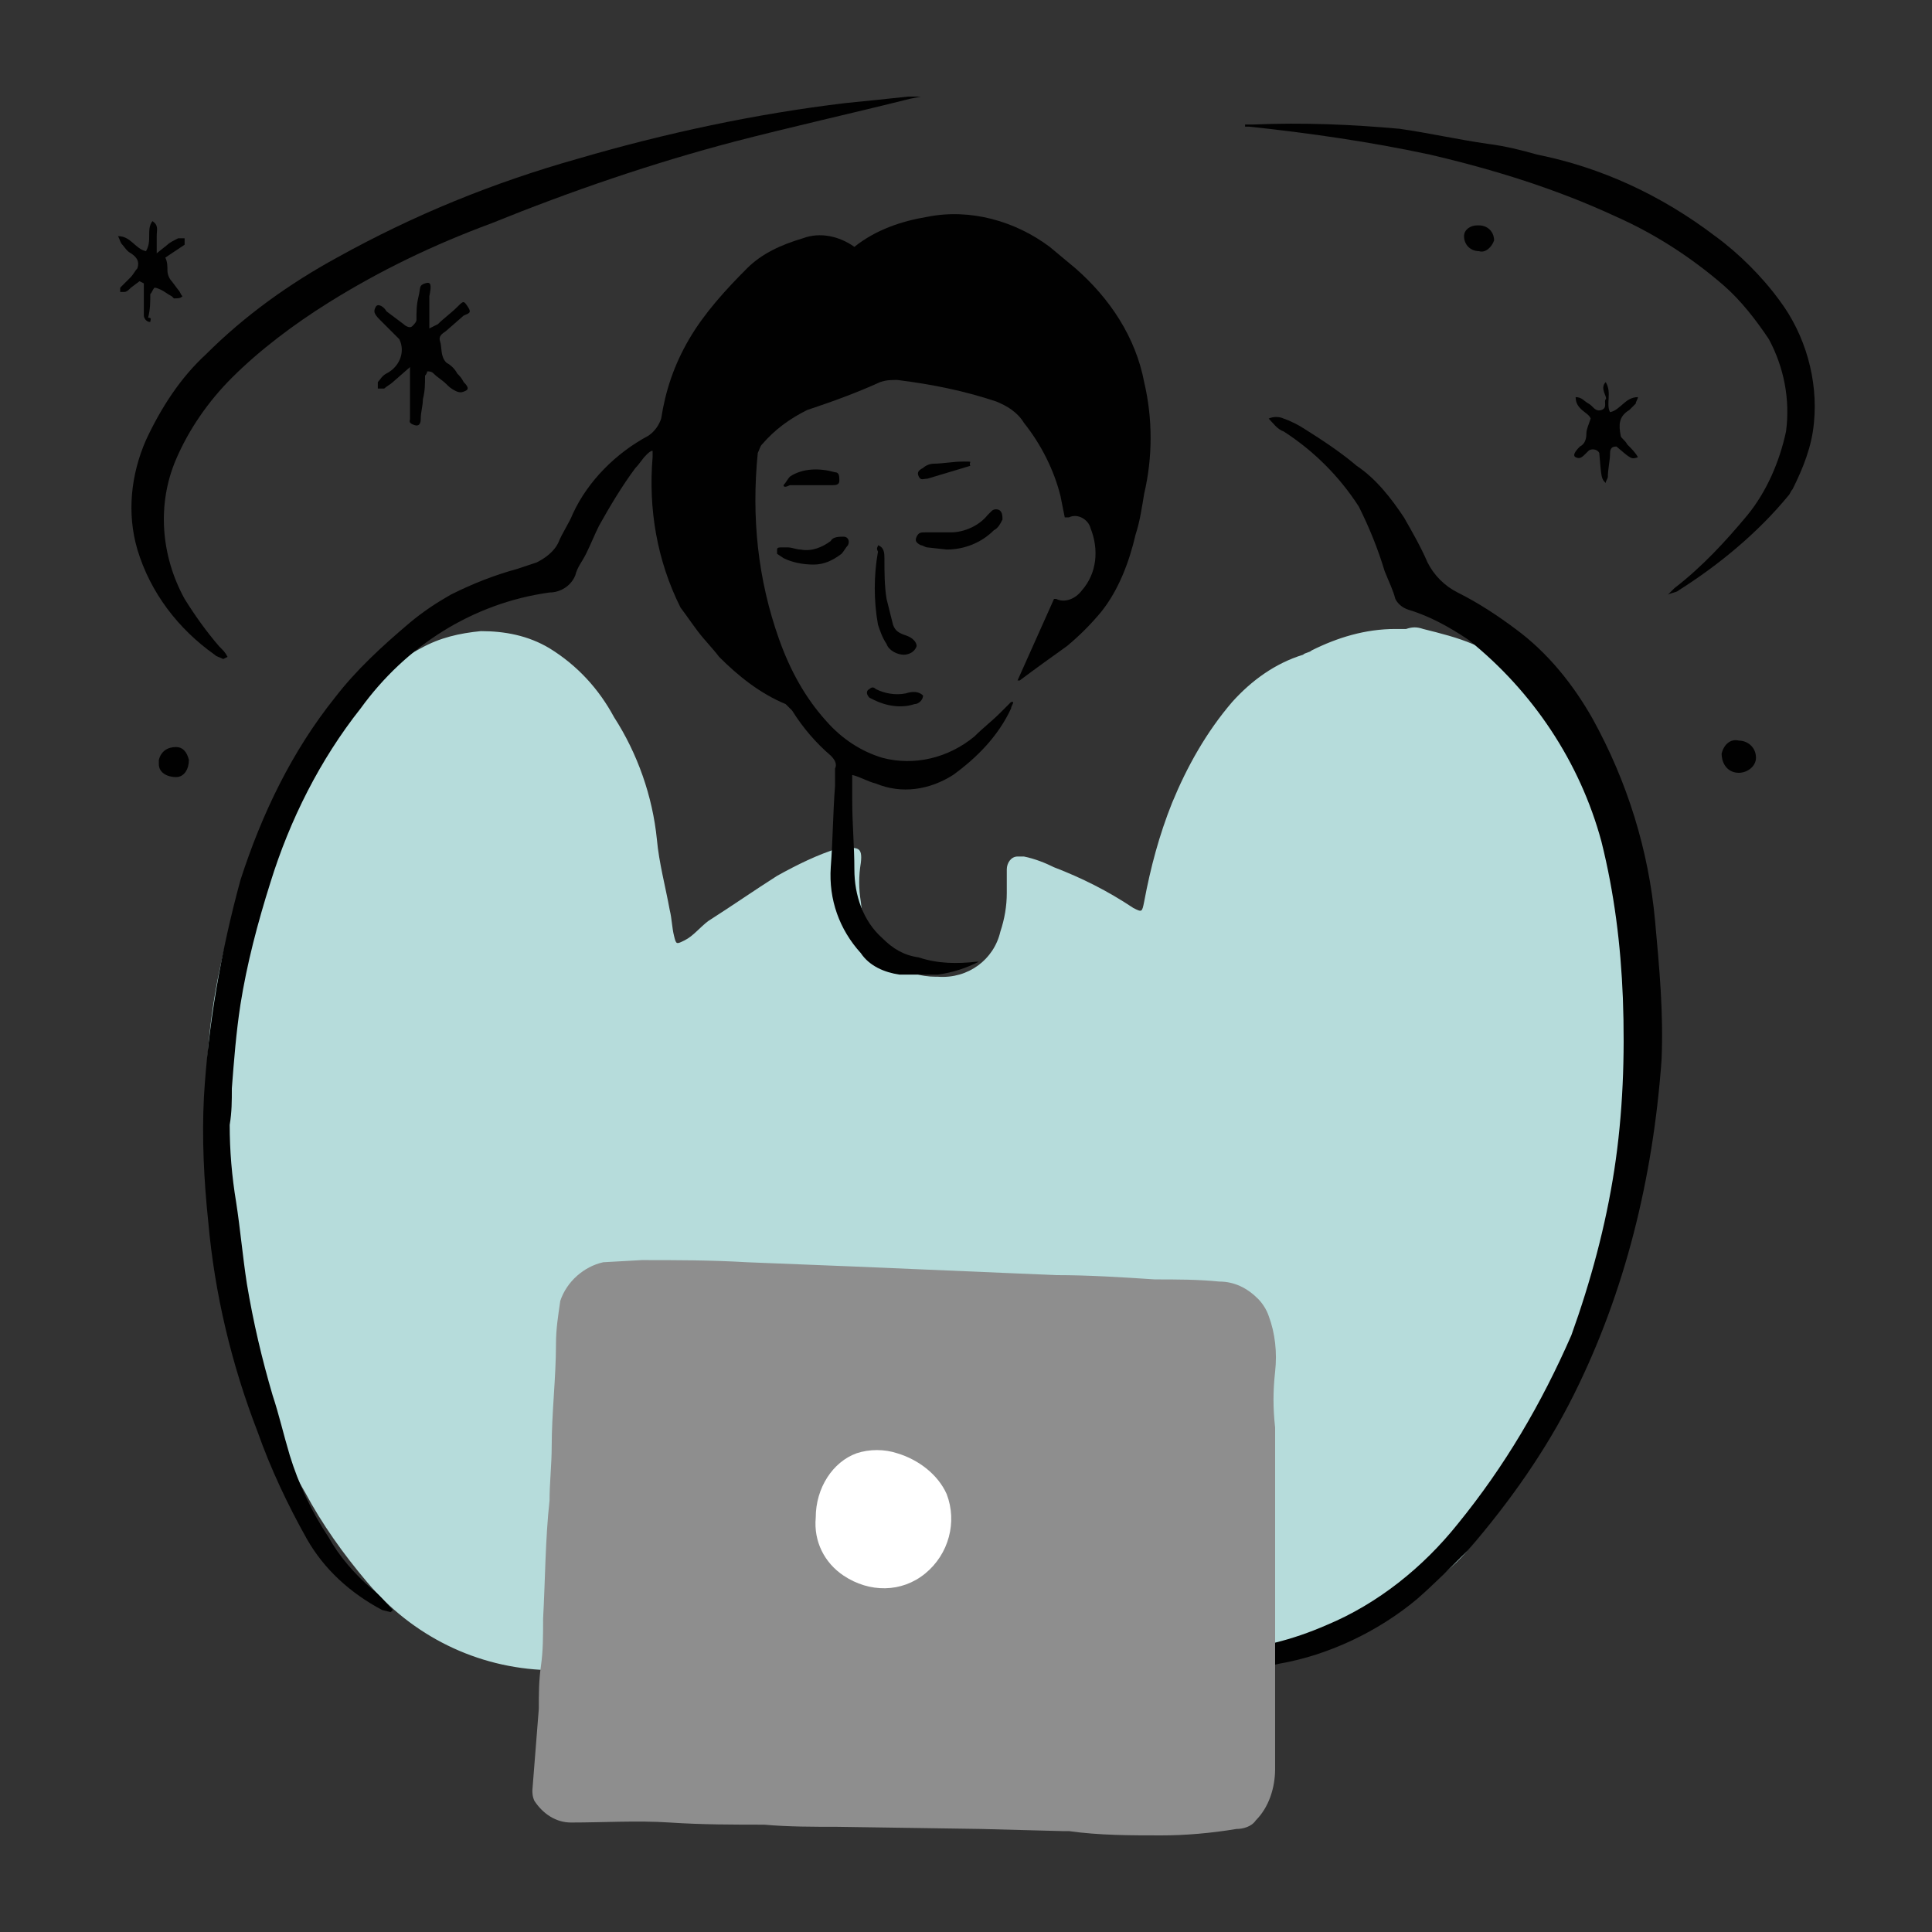 <?xml version="1.0" encoding="utf-8"?>
<svg xmlns="http://www.w3.org/2000/svg" xmlns:xlink="http://www.w3.org/1999/xlink" version="1.1" id="Шар_1" x="0px" y="0px" viewBox="0 0 90 90" style="enable-background:new 0 0 90 90;">
<rect x="0" y="0" width="90" height="90" fill="#333333" stroke="none"/>
<style type="text/css">
	.st0{fill:#B6DCDB;}
	.st1{fill:#010101;}
	.st2{fill:#FFFFFF;}
	.st3{fill:#8E8E8E;}
</style>
<path class="st0" d="M9.7,55c0-1.2-0.1-2.5-0.1-3.8c0-2.4,0.3-4.8,0.9-7.2c0.5-1.8,1.2-3.6,2-5.4c0.7-1.6,1.6-3.2,2.7-4.6&#xD;&#xA;	c1.2-1.6,2.7-2.9,4.4-3.8c0.9-0.5,1.8-0.7,2.8-0.8c1.1,0,2.2,0.2,3.2,0.8c1.3,0.8,2.3,1.9,3,3.2c1.1,1.7,1.8,3.7,2,5.7&#xD;&#xA;	c0.1,1.1,0.4,2.2,0.6,3.3c0.1,0.4,0.1,0.8,0.2,1.2s0.1,0.4,0.5,0.2s0.7-0.6,1.1-0.9c1.1-0.7,2.1-1.4,3.2-2.1c0.9-0.5,1.9-1,2.9-1.3&#xD;&#xA;	h0.2c0.6,0,0.9-0.1,0.8,0.7c-0.1,0.6-0.1,1.2,0,1.8c0.1,1.1,0.6,2.1,1.5,2.8c0.6,0.5,1.3,0.7,2,0.7h0.1c1.4,0.1,2.6-0.8,2.9-2.1&#xD;&#xA;	c0.2-0.6,0.3-1.2,0.3-1.8v-1.1c0-0.3,0.2-0.6,0.5-0.6c0,0,0,0,0,0c0.1,0,0.2,0,0.3,0c0.5,0.1,1,0.3,1.4,0.5c1.3,0.5,2.5,1.1,3.7,1.9&#xD;&#xA;	c0.4,0.2,0.4,0.2,0.5-0.3c0.3-1.6,0.7-3.1,1.3-4.6c0.7-1.7,1.6-3.3,2.8-4.7c0.9-1,2-1.8,3.3-2.2c0.1-0.1,0.3-0.1,0.4-0.2&#xD;&#xA;	c1.2-0.6,2.5-1,3.9-1h0.5c0.3-0.1,0.5-0.1,0.8,0c0.8,0.2,1.6,0.4,2.3,0.7c0.3,0.1,0.5,0.2,0.7,0.4c0.3,0.4,0.7,0.7,1,1.1&#xD;&#xA;	c0.2,0.2,0.4,0.4,0.6,0.6c1,0.9,1.8,1.9,2.4,3c0.9,1.5,1.4,3.2,1.7,4.9c0.3,1.4,0.7,2.9,0.9,4.4c0.1,1.2,0.2,2.3,0.4,3.5&#xD;&#xA;	s0,1.9,0.1,2.9c0,0.4,0,0.7,0,1.1c0,0.2,0,0.4,0,0.6c0,1.7-0.2,3.4-0.7,5c-0.8,3.1-2,6.1-3.5,8.9c-1.1,2.1-2.4,4.1-3.9,5.9&#xD;&#xA;	c-0.6,0.7-1.3,1.2-2,1.7c-1.7,1.3-3.6,2.2-5.7,2.7c-0.7,0.2-1.4,0.3-2.1,0.3c-0.4,0-0.8,0-1.2-0.1c-1.1-0.2-2.1-0.6-3-1.2&#xD;&#xA;	c-0.1,0-0.2-0.1-0.2-0.2c-0.8-0.9-1.8-1.6-2.7-2.4c-0.1-0.1-0.1-0.1-0.2-0.2c-0.2-0.5-0.8-0.7-1.3-0.6c-1.1,0.2-2.2,0-3.2,0.2h-0.2&#xD;&#xA;	c-1.2,0-2.5,0.1-3.7,0.1c-1,0-1.9,0.1-2.9,0.2h-0.3c-1.2,0-2.3,0.2-3.5,0.1c-0.3,0-0.6,0.1-0.7,0.3c-0.1,0.1-0.1,0.2-0.2,0.2&#xD;&#xA;	c-0.6,0.2-1.1,0.6-1.4,1.2c-0.6,0.7-1.4,1.3-2.2,1.8c-1.8,1.1-3.9,1.6-6.1,1.4c-3.3-0.1-6.3-1.6-8.4-4.1c-1.1-1.3-2.1-2.7-2.9-4.2&#xD;&#xA;	c-0.7-1.2-1.3-2.4-1.9-3.7c-0.6-1.4-1.2-2.9-1.6-4.4c-0.4-1.4-0.6-2.7-0.8-4.1C9.7,56.7,9.7,55.9,9.7,55z"/>
<path class="st1" d="M39.8,11.5c1-0.8,2.2-1.2,3.4-1.4c2-0.4,4.1,0.2,5.7,1.4l1.2,1c1.6,1.4,2.8,3.2,3.2,5.3c0.4,1.7,0.4,3.5,0,5.2&#xD;&#xA;	c-0.1,0.6-0.2,1.3-0.4,1.9c-0.3,1.3-0.8,2.6-1.6,3.6c-0.5,0.6-1,1.1-1.6,1.6c-0.7,0.5-1.4,1-2.2,1.6h-0.1l1.7-3.8h0.1&#xD;&#xA;	c0.4,0.2,0.9,0,1.2-0.4c0.7-0.8,0.8-1.9,0.4-2.9c-0.1-0.4-0.6-0.7-1-0.5c0,0,0,0,0,0h-0.2l-0.2-1c-0.3-1.2-0.9-2.4-1.7-3.4&#xD;&#xA;	c-0.3-0.5-0.8-0.8-1.3-1c-1.5-0.5-3-0.8-4.6-1c-0.3,0-0.5,0-0.8,0.1c-1.1,0.5-2.2,0.9-3.4,1.3c-0.8,0.4-1.5,0.9-2.1,1.6&#xD;&#xA;	c-0.1,0.1-0.1,0.2-0.2,0.4c-0.3,3,0,5.9,1,8.7c0.5,1.4,1.2,2.7,2.2,3.8c0.7,0.8,1.6,1.4,2.6,1.7c1.5,0.4,3.1,0,4.3-1&#xD;&#xA;	c0.4-0.4,0.8-0.7,1.2-1.1c0.2-0.2,0.3-0.3,0.5-0.5h0.1c0,0.1-0.1,0.2-0.1,0.3c-0.6,1.3-1.6,2.3-2.7,3.1c-1.1,0.7-2.4,0.9-3.6,0.4&#xD;&#xA;	c-0.4-0.1-0.7-0.3-1.1-0.4v1.2c0,1.1,0.1,2.1,0.1,3.2c0,1.2,0.4,2.4,1.3,3.2c0.5,0.5,1,0.8,1.7,0.9c0.9,0.3,1.8,0.3,2.7,0.2h0.1&#xD;&#xA;	c-0.6,0.3-1.2,0.5-1.9,0.6c-0.6,0-1.2,0-1.8,0c-0.7-0.1-1.4-0.4-1.8-1c-1-1.1-1.5-2.5-1.4-4c0.1-1.3,0.1-2.5,0.2-3.8v-0.8&#xD;&#xA;	c0.1-0.2,0-0.4-0.2-0.6c-0.7-0.6-1.3-1.3-1.8-2.1c-0.1-0.1-0.2-0.2-0.3-0.3c-1.2-0.5-2.2-1.3-3.1-2.2c-0.3-0.4-0.7-0.8-1-1.2&#xD;&#xA;	c-0.3-0.4-0.5-0.7-0.8-1.1c-1.1-2.2-1.5-4.6-1.3-7v-0.3c-0.1,0-0.2,0.1-0.3,0.2c-0.2,0.2-0.3,0.4-0.5,0.6c-0.6,0.8-1.2,1.8-1.7,2.7&#xD;&#xA;	c-0.2,0.4-0.4,0.9-0.6,1.3s-0.4,0.6-0.5,1c-0.2,0.5-0.7,0.8-1.2,0.8c-3.6,0.5-6.7,2.5-8.8,5.4c-1.9,2.4-3.3,5.2-4.2,8.1&#xD;&#xA;	c-0.6,1.9-1.1,3.8-1.4,5.7c-0.2,1.3-0.3,2.6-0.4,3.9c0,0.6,0,1.1-0.1,1.7c0,1.2,0.1,2.4,0.3,3.6c0.2,1.3,0.3,2.5,0.5,3.8&#xD;&#xA;	c0.3,1.8,0.7,3.5,1.2,5.2c0.3,0.9,0.5,1.8,0.8,2.8c0.4,1.3,1,2.6,1.8,3.8c0.5,0.9,1.2,1.7,2,2.4c0.4,0.3,0.7,0.7,1,1l-0.1,0.1&#xD;&#xA;	L17.8,75c-1.5-0.8-2.7-1.9-3.5-3.3c-0.9-1.6-1.7-3.3-2.3-5c-1.2-3.1-2-6.4-2.3-9.8C9.5,55,9.4,53,9.5,51.1c0.2-3.4,0.8-6.8,1.7-10.1&#xD;&#xA;	c1-3.1,2.4-6,4.4-8.5c1-1.3,2.2-2.4,3.5-3.5c0.6-0.5,1.2-0.9,1.9-1.3c1-0.5,2-0.9,3.1-1.2c0.3-0.1,0.6-0.2,0.9-0.3&#xD;&#xA;	c0.4-0.2,0.8-0.5,1-0.9c0.2-0.5,0.5-0.9,0.7-1.4c0.7-1.5,2-2.8,3.5-3.6c0.3-0.2,0.5-0.5,0.6-0.8c0.2-1.3,0.6-2.5,1.3-3.7&#xD;&#xA;	c0.7-1.2,1.7-2.3,2.7-3.3c0.7-0.7,1.6-1.1,2.6-1.4C38.2,10.8,39.1,11,39.8,11.5z"/>
<path class="st1" d="M56.4,77c0.1-0.1,0.3-0.1,0.5-0.1c1.7-0.1,3.3-0.5,4.9-1.2c2.4-1,4.5-2.7,6.1-4.7c2.2-2.7,3.9-5.6,5.3-8.8&#xD;&#xA;	c0.9-2.5,1.6-5.1,2-7.7c0.4-2.6,0.5-5.3,0.4-8c-0.1-2.5-0.4-4.9-1-7.3c-1-3.7-3.2-7-6.2-9.4c-0.9-0.6-1.8-1.1-2.8-1.4&#xD;&#xA;	c-0.3-0.1-0.5-0.3-0.6-0.5c-0.1-0.4-0.3-0.8-0.5-1.3c-0.3-1-0.7-2-1.2-3c-0.9-1.4-2.1-2.6-3.5-3.5c-0.3-0.1-0.5-0.4-0.7-0.6&#xD;&#xA;	c0.2-0.1,0.5-0.1,0.7,0c0.3,0.1,0.7,0.3,1,0.5c0.8,0.5,1.7,1.1,2.4,1.7c0.9,0.6,1.6,1.5,2.2,2.4c0.4,0.7,0.8,1.4,1.1,2.1&#xD;&#xA;	c0.3,0.6,0.8,1.1,1.4,1.4c1,0.5,1.9,1.1,2.7,1.7c1.5,1.1,2.7,2.6,3.6,4.2c1.6,2.9,2.6,6.1,2.9,9.4c0.2,2.2,0.4,4.3,0.3,6.5&#xD;&#xA;	C77,54.9,75.7,60.2,73.3,65c-1.3,2.6-3,5-4.9,7.2c-0.8,0.8-1.6,1.6-2.4,2.3c-1.8,1.5-4.1,2.6-6.4,3c-0.8,0.2-1.5,0.2-2.3,0&#xD;&#xA;	c-0.3-0.1-0.6-0.2-0.8-0.3L56.4,77z"/>
<path class="st1" d="M10.4,30.7c-0.2-0.1-0.3-0.1-0.4-0.2c-1.7-1.2-3-2.9-3.6-4.9c-0.5-1.7-0.3-3.5,0.4-5.1c0.7-1.5,1.6-2.9,2.8-4&#xD;&#xA;	c1.8-1.8,3.9-3.3,6.1-4.5C19.3,10,23,8.5,26.9,7.4c4.1-1.2,8.3-2.1,12.5-2.6c1-0.1,2-0.2,2.9-0.3c0.2,0,0.4,0,0.6,0l-0.5,0.1&#xD;&#xA;	c-2.8,0.7-5.5,1.3-8.2,2c-3.8,1-7.6,2.3-11.3,3.8c-2.7,1-5.2,2.2-7.6,3.7c-1.6,1-3.2,2.2-4.5,3.5c-1.1,1.1-2,2.4-2.6,3.8&#xD;&#xA;	c-0.9,2.1-0.7,4.5,0.4,6.5c0.5,0.8,1,1.5,1.6,2.2c0.2,0.2,0.3,0.3,0.4,0.5L10.4,30.7z"/>
<path class="st1" d="M58,5.8h0.4c2.3-0.1,4.6,0,6.8,0.2c1.4,0.2,2.7,0.5,4.1,0.7c0.8,0.1,1.6,0.3,2.3,0.5c3,0.6,5.8,1.9,8.3,3.8&#xD;&#xA;	c1.1,0.8,2.2,1.9,3,3c1.2,1.6,1.8,3.7,1.6,5.7c-0.1,1.1-0.5,2.1-1,3.1c-0.1,0.1-0.1,0.2-0.2,0.3c-1.4,1.7-3.2,3.2-5.1,4.4&#xD;&#xA;	c-0.1,0.1-0.3,0.1-0.5,0.2l0.3-0.3c1.3-1,2.4-2.2,3.4-3.4c0.9-1.1,1.5-2.5,1.8-3.9c0.2-1.5-0.1-3-0.8-4.3c-0.6-0.9-1.3-1.8-2.1-2.5&#xD;&#xA;	c-1.5-1.3-3.2-2.4-5-3.2c-2.8-1.3-5.7-2.2-8.7-2.9c-2.8-0.6-5.6-1-8.4-1.3h-0.2L58,5.8z"/>
<path class="st1" d="M18.6,15.8l-0.9-0.9c-0.3-0.3-0.3-0.4-0.2-0.6s0.4,0,0.5,0.2l0.8,0.6c0.1,0.1,0.3,0.2,0.4,0.1&#xD;&#xA;	c0.1-0.1,0.2-0.2,0.2-0.3c0-0.4,0-0.7,0.1-1.1c0.1-0.4,0-0.5,0.3-0.6s0.3,0.1,0.2,0.6v1.5l0.4-0.2c0.3-0.3,0.6-0.5,0.9-0.8&#xD;&#xA;	s0.3-0.3,0.5,0s0,0.3-0.2,0.4l-0.8,0.7c-0.1,0.1-0.4,0.2-0.3,0.5s0,0.7,0.3,1c0.2,0.1,0.4,0.3,0.5,0.5c0.1,0.1,0.2,0.2,0.3,0.4&#xD;&#xA;	c0.1,0.1,0.3,0.3,0.1,0.4s-0.3,0.1-0.5,0c-0.2-0.1-0.3-0.2-0.4-0.3c-0.2-0.2-0.4-0.3-0.6-0.5c-0.1-0.1-0.2-0.1-0.3-0.1&#xD;&#xA;	c0,0.1-0.1,0.2-0.1,0.2c0,0.4,0,0.7-0.1,1.1c0,0.3-0.1,0.6-0.1,0.9c0,0.1,0,0.4-0.3,0.3s-0.2-0.2-0.2-0.3v-2c0-0.1,0-0.3,0-0.4&#xD;&#xA;	l-0.8,0.7c-0.1,0.1-0.3,0.2-0.4,0.3c-0.1,0-0.2,0-0.3,0c0-0.1,0-0.2,0-0.3c0.1-0.1,0.2-0.3,0.4-0.4l0,0&#xD;&#xA;	C18.6,17.1,18.9,16.4,18.6,15.8z"/>
<path class="st1" d="M74.8,17.8c0.3,0.5,0,1,0.2,1.4c0.5-0.1,0.7-0.7,1.3-0.7c0,0.1-0.1,0.2-0.1,0.3c-0.1,0.1-0.2,0.2-0.3,0.3&#xD;&#xA;	c-0.5,0.3-0.5,0.7-0.4,1.2c0,0.1,0.2,0.2,0.3,0.4c0.2,0.2,0.4,0.4,0.5,0.6c-0.3,0.1-0.3,0.1-1-0.5c-0.3,0-0.3,0.2-0.3,0.4&#xD;&#xA;	s-0.1,0.7-0.1,1c0,0.1-0.1,0.2-0.1,0.3c-0.2-0.2-0.2-0.2-0.3-1.4c-0.1-0.2-0.4-0.2-0.5-0.1c0,0,0,0-0.1,0.1&#xD;&#xA;	c-0.2,0.2-0.3,0.3-0.5,0.2s0.1-0.4,0.2-0.5c0.2-0.1,0.3-0.3,0.3-0.6c0-0.2,0.1-0.4,0.2-0.7c-0.1-0.3-0.7-0.4-0.7-1&#xD;&#xA;	c0.3,0,0.4,0.2,0.6,0.3s0.3,0.4,0.6,0.3s0.1-0.4,0.2-0.5S74.5,18.1,74.8,17.8z"/>
<path class="st1" d="M6.5,13.1l-0.4,0.3c-0.1,0.1-0.2,0.2-0.3,0.2c-0.1,0-0.1,0-0.2,0c0-0.1,0-0.1,0-0.2c0.2-0.2,0.3-0.3,0.5-0.5&#xD;&#xA;	c0.1-0.1,0.2-0.3,0.3-0.4c0.1-0.3,0-0.5-0.3-0.7c-0.2-0.1-0.3-0.3-0.4-0.4c-0.1-0.1-0.1-0.2-0.2-0.4c0.6,0,0.8,0.6,1.3,0.7&#xD;&#xA;	c0.3-0.5,0-1,0.3-1.4c0.3,0.2,0.2,0.4,0.2,0.7c0,0.2,0,0.5,0,0.8l0.5-0.4c0.1-0.1,0.3-0.2,0.5-0.3h0.3c0,0.1,0,0.2,0,0.3l-0.9,0.6&#xD;&#xA;	c0.1,0.2,0.1,0.4,0.1,0.6c0,0.2,0.1,0.4,0.2,0.5l0.3,0.4c0.1,0.1,0.1,0.2,0.2,0.3c-0.1,0.1-0.2,0.1-0.4,0.1l-0.1-0.1&#xD;&#xA;	c-0.2-0.1-0.3-0.2-0.5-0.3c-0.2-0.1-0.3-0.1-0.3-0.1c-0.1,0.1-0.1,0.2-0.2,0.3c0,0.4,0,0.7-0.1,1.1C7.1,14.8,7,14.9,7,15&#xD;&#xA;	c-0.2,0-0.3-0.2-0.3-0.3v-1.1c0-0.1,0-0.3,0-0.4L6.5,13.1z"/>
<path class="st1" d="M40.9,25.4c0.3,0.1,0.3,0.4,0.3,0.6c0,0.6,0,1.3,0.1,1.9c0.1,0.4,0.2,0.8,0.3,1.2c0.1,0.3,0.3,0.4,0.6,0.5l0,0&#xD;&#xA;	c0.3,0.1,0.5,0.3,0.5,0.5c-0.1,0.3-0.4,0.4-0.6,0.4c-0.3,0-0.7-0.2-0.8-0.5c-0.2-0.3-0.3-0.6-0.4-0.9c-0.2-1.1-0.2-2.3,0-3.4&#xD;&#xA;	C40.8,25.5,40.9,25.5,40.9,25.4z"/>
<path class="st1" d="M44.1,25.6l-0.9-0.1c-0.1,0-0.2-0.1-0.3-0.1c-0.2-0.1-0.3-0.2-0.2-0.4s0.2-0.2,0.4-0.2h1.2&#xD;&#xA;	c0.6,0,1.3-0.3,1.7-0.8c0.1-0.1,0.1-0.1,0.2-0.2c0.1-0.1,0.3-0.1,0.4,0c0.1,0.1,0.1,0.3,0.1,0.4c-0.1,0.2-0.2,0.4-0.4,0.5&#xD;&#xA;	C45.7,25.3,44.9,25.6,44.1,25.6z"/>
<path class="st1" d="M37.9,26.3c-0.5,0-1-0.1-1.4-0.3l-0.3-0.2c0-0.1,0-0.1,0-0.2c0-0.1,0.1-0.1,0.2-0.1c0.1,0,0.2,0,0.3,0&#xD;&#xA;	c0.2,0,0.4,0.1,0.6,0.1c0.5,0.1,1-0.1,1.4-0.4c0.1-0.2,0.4-0.2,0.6-0.2c0.2,0,0.3,0.2,0.2,0.4c-0.1,0.1-0.2,0.3-0.3,0.4&#xD;&#xA;	C38.8,26.1,38.4,26.3,37.9,26.3z"/>
<path class="st1" d="M81,34.5c0.4,0,0.8,0.3,0.8,0.8v0c0,0.4-0.4,0.7-0.8,0.7c-0.5,0-0.8-0.4-0.8-0.9C80.3,34.7,80.6,34.4,81,34.5&#xD;&#xA;	C81,34.5,81,34.5,81,34.5L81,34.5z"/>
<path class="st1" d="M36.5,22.6c0.1-0.1,0.2-0.3,0.3-0.4c0.6-0.4,1.4-0.4,2.1-0.2c0.2,0,0.2,0.2,0.2,0.4c0,0,0,0,0,0&#xD;&#xA;	c0,0.2-0.2,0.2-0.3,0.2h-2C36.6,22.7,36.5,22.7,36.5,22.6z"/>
<path class="st1" d="M43,32.4c0,0.2-0.2,0.4-0.4,0.4c-0.6,0.2-1.3,0.1-1.9-0.2l-0.2-0.1c-0.1-0.1-0.2-0.3,0-0.4&#xD;&#xA;	c0.1-0.1,0.2-0.1,0.3,0c0.4,0.2,0.9,0.3,1.4,0.2C42.5,32.2,42.8,32.2,43,32.4z"/>
<path class="st1" d="M8.8,35.4c0,0.4-0.2,0.8-0.6,0.8c-0.4,0-0.8-0.2-0.8-0.6c0-0.1,0-0.1,0-0.2l0,0c0.1-0.4,0.4-0.6,0.8-0.6&#xD;&#xA;	C8.5,34.8,8.7,35,8.8,35.4z"/>
<path class="st1" d="M68.9,11.7c-0.4,0-0.7-0.3-0.7-0.7c0-0.3,0.3-0.5,0.6-0.5c0,0,0,0,0,0h0.1c0.4,0,0.7,0.3,0.7,0.7c0,0,0,0,0,0&#xD;&#xA;	C69.5,11.5,69.2,11.8,68.9,11.7z"/>
<path class="st1" d="M45.2,21.7l-2,0.6c-0.2,0-0.3,0.1-0.4-0.1s0-0.3,0.2-0.4c0.1-0.1,0.3-0.2,0.5-0.2c0.4,0,0.9-0.1,1.4-0.1&#xD;&#xA;	S45.1,21.5,45.2,21.7z"/>
<rect x="31.6" y="63.9" class="st2" width="20.7" height="12.5"/>
<path class="st3" d="M29.9,58.7c1.6,0,3.2,0,4.9,0.1l5,0.2l4.7,0.2l4.7,0.2c1.5,0,3.1,0.1,4.6,0.2c1,0,2,0,3,0.1&#xD;&#xA;	c0.7,0,1.3,0.3,1.8,0.8c0.2,0.2,0.4,0.5,0.5,0.8c0.3,0.8,0.4,1.7,0.3,2.6c-0.1,0.9-0.1,1.7,0,2.6v15.9c0,0.9-0.3,1.8-0.9,2.4&#xD;&#xA;	c-0.2,0.3-0.6,0.4-0.9,0.4c-1.2,0.2-2.4,0.3-3.5,0.3c-1.4,0-2.9,0-4.3-0.2h-0.3l-3.8-0.1L39,85.1c-1.1,0-2.3,0-3.4-0.1&#xD;&#xA;	c-1.4,0-2.9,0-4.4-0.1s-3.1,0-4.6,0c-0.7,0-1.3-0.4-1.7-1c-0.1-0.2-0.1-0.4-0.1-0.5c0.1-1.3,0.2-2.5,0.3-3.8c0-0.7,0-1.3,0.1-2&#xD;&#xA;	c0.1-0.7,0.1-1.4,0.1-2.2c0.1-1.8,0.1-3.7,0.3-5.5c0-0.8,0.1-1.7,0.1-2.5c0-1.6,0.2-3.2,0.2-4.8c0-0.7,0.1-1.3,0.2-2&#xD;&#xA;	c0.3-0.9,1.1-1.6,2-1.8L29.9,58.7z M38,70.7c-0.1,1.1,0.4,2.1,1.3,2.7c1.2,0.8,2.7,0.8,3.8-0.1c1.1-0.9,1.5-2.4,1-3.7&#xD;&#xA;	c-0.4-0.9-1.3-1.6-2.3-1.9c-0.6-0.2-1.3-0.2-1.9,0C38.8,68.1,38,69.3,38,70.7L38,70.7z"/>
</svg>
